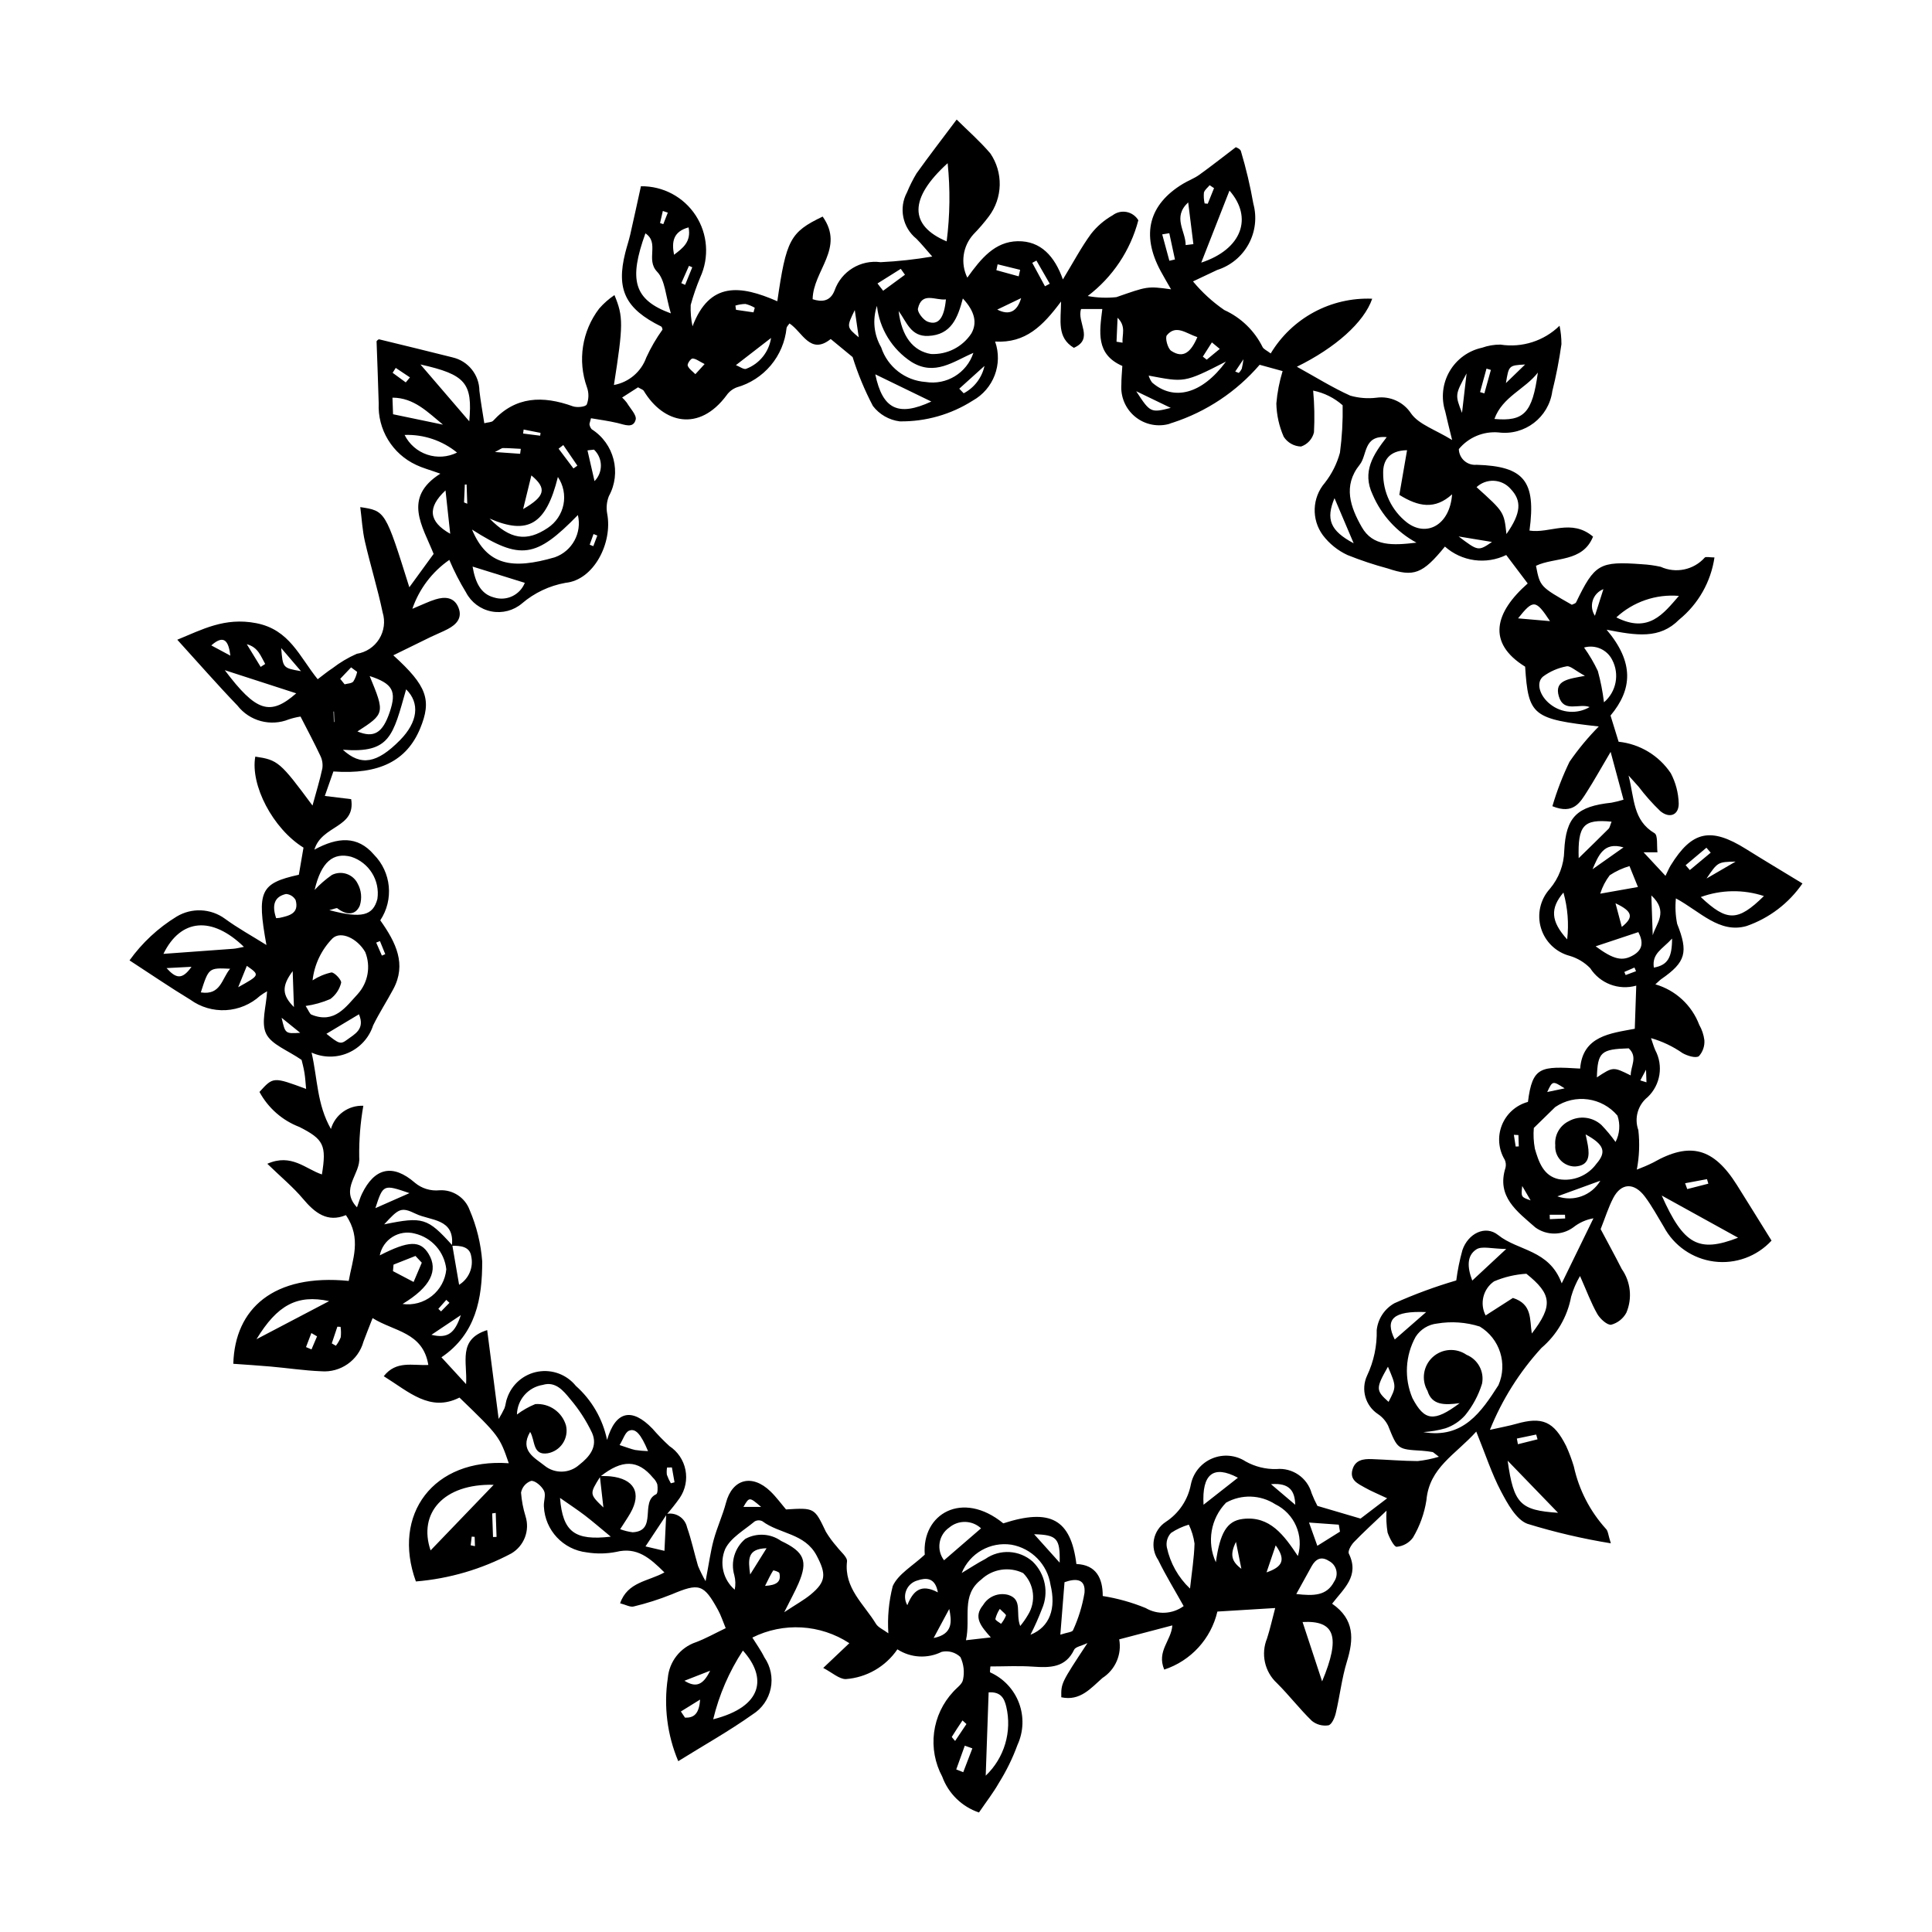 <?xml version="1.0" encoding="UTF-8"?>
<!-- The Best Svg Icon site in the world: iconSvg.co, Visit us! https://iconsvg.co -->
<svg fill="#000000" width="800px" height="800px" version="1.1" viewBox="144 144 512 512" xmlns="http://www.w3.org/2000/svg">
 <path d="m214.85 452.41c6.402-2.832 10.172 1.426 14.461 2.828 1.266-7.762 0.461-9.312-5.953-12.574-4.527-1.727-8.289-5.023-10.594-9.289 3.648-4.027 3.648-4.027 12.359-0.801-0.152-1.547-0.219-2.953-0.449-4.336-0.23-1.398-0.617-2.777-0.75-3.352-3.66-2.539-7.981-4.059-9.383-6.926-1.426-2.91 0.023-7.152 0.238-11.258-0.645 0.359-1.262 0.758-1.852 1.195-2.496 2.269-5.695 3.613-9.062 3.801-3.367 0.188-6.695-0.789-9.426-2.769-5.297-3.207-10.414-6.715-16.113-10.418 3.34-4.66 7.582-8.605 12.473-11.602 3.988-2.41 9.039-2.191 12.809 0.562 3.402 2.492 7.125 4.535 11 6.965-2.59-14.289-1.641-16.355 8.59-18.621l1.23-7.184c-8.141-5.047-14.133-16.609-12.773-24.121 5.981 0.879 6.606 1.402 15.16 12.969 0.988-3.633 1.945-6.719 2.617-9.871h-0.004c0.16-1.148-0.031-2.312-0.547-3.348-1.598-3.402-3.379-6.723-5.238-10.363h-0.004c-1.043 0.16-2.074 0.406-3.078 0.738-4.856 1.965-10.422 0.473-13.641-3.66-5.277-5.481-10.285-11.223-15.938-17.441 6.516-2.652 12.516-6.019 20.926-4.387 8.836 1.715 11.438 8.859 16.281 14.855 1.426-1.07 2.613-2.062 3.906-2.902v0.004c1.984-1.535 4.152-2.828 6.453-3.84 2.453-0.383 4.617-1.809 5.93-3.91 1.316-2.102 1.656-4.672 0.93-7.043-1.32-6.312-3.254-12.516-4.699-18.809-0.672-2.914-0.82-5.93-1.234-9.113 6.652 0.996 6.652 0.996 13.004 21.242 2.328-3.195 4.309-5.918 6.438-8.84-2.898-7.32-8.328-14.859 1.781-21.262-2.984-1.066-4.777-1.531-6.422-2.328v-0.004c-3.086-1.43-5.672-3.742-7.438-6.648-1.766-2.906-2.629-6.269-2.477-9.664-0.148-5.391-0.367-10.785-0.566-16.457 0.004-0.004 0.426-0.562 0.719-0.492 6.473 1.547 12.934 3.168 19.398 4.769l-0.004 0.004c4.152 0.941 7.106 4.617 7.141 8.875 0.332 2.805 0.84 5.594 1.297 8.574 1.066-0.277 1.961-0.23 2.344-0.652 5.941-6.488 13.137-6.707 21.117-3.836 1.113 0.402 3.402 0.156 3.695-0.488v0.004c0.562-1.465 0.578-3.082 0.047-4.555-2.531-7.055-1.312-14.906 3.242-20.859 1.188-1.359 2.547-2.562 4.047-3.57 2.383 5.723 2.344 7.91-0.141 23.824 3.953-0.719 7.227-3.496 8.578-7.281 1.191-2.602 2.633-5.078 4.301-7.402-0.012-0.031-0.078-0.684-0.379-0.832-9.465-4.676-11.957-9.785-9.48-19.578 0.402-1.598 0.938-3.164 1.305-4.769 0.961-4.203 1.867-8.426 2.832-12.805h-0.004c5.848-0.086 11.328 2.832 14.52 7.734 3.191 4.898 3.644 11.09 1.203 16.402-1 2.383-1.844 4.828-2.527 7.32-0.078 1.902 0.082 3.805 0.48 5.664 4.508-11.895 12.652-10.949 22.473-6.644 2.359-16.297 3.387-18.309 12.016-22.441 5.949 8.371-2.547 14.305-2.656 21.902 2.406 0.781 4.676 0.629 5.82-2.332v0.004c1.781-5.07 6.875-8.195 12.203-7.488 4.582-0.223 9.152-0.723 13.676-1.496-1.59-1.797-2.82-3.328-4.195-4.715-3.688-2.969-4.734-8.145-2.488-12.312 0.715-1.727 1.555-3.398 2.516-5.004 3.359-4.699 6.891-9.27 10.637-14.27 2.871 2.852 6.141 5.707 8.922 8.969l0.004 0.004c1.684 2.473 2.551 5.406 2.484 8.398-0.07 2.992-1.074 5.887-2.867 8.277-1.266 1.68-2.637 3.277-4.109 4.781-2.836 3.133-3.473 7.68-1.609 11.469 3.676-5.156 7.336-9.543 13.34-9.656 6.16-0.117 9.816 4.031 11.988 10.125 2.797-4.602 4.863-8.52 7.445-12.051 1.574-2.012 3.527-3.695 5.75-4.953 1.051-0.801 2.394-1.117 3.695-0.863 1.297 0.254 2.426 1.047 3.102 2.188-2.098 8.008-6.82 15.078-13.414 20.078 2.508 0.469 5.066 0.566 7.606 0.293 8.16-2.828 8.113-2.957 14.477-2.07-1.062-1.863-1.953-3.352-2.773-4.875-5.18-9.633-3.141-17.605 5.926-23.086 1.402-0.848 2.988-1.426 4.309-2.371 3.121-2.238 6.137-4.625 9.699-7.332 0.02 0.016 1.191 0.422 1.363 1.062l-0.004 0.004c1.367 4.574 2.465 9.223 3.293 13.926 0.977 3.594 0.523 7.426-1.266 10.695-1.785 3.269-4.762 5.723-8.316 6.848-1.867 0.875-3.727 1.762-6.414 3.031 2.398 2.898 5.191 5.449 8.293 7.586 4.418 2.004 8.004 5.477 10.152 9.824 0.281 0.551 1.066 0.859 2.148 1.68 2.769-4.609 6.727-8.387 11.461-10.941 4.734-2.551 10.066-3.781 15.438-3.559-2.16 6.273-9.758 13.012-19.965 18.023 4.953 2.734 9.422 5.535 14.172 7.672v-0.004c2.254 0.641 4.617 0.824 6.941 0.539 3.59-0.488 7.141 1.125 9.133 4.152 2.055 2.945 6.438 4.309 10.895 7.059-0.855-3.539-1.387-5.547-1.824-7.57v-0.004c-1.133-3.539-0.719-7.391 1.141-10.605 1.859-3.219 4.992-5.5 8.621-6.281 1.566-0.555 3.215-0.836 4.871-0.824 5.719 0.895 11.523-0.957 15.664-5 0.336 1.605 0.504 3.242 0.5 4.883-0.59 4.199-1.395 8.363-2.422 12.477-0.945 6.926-7.293 11.797-14.227 10.918-4.027-0.355-7.973 1.293-10.543 4.414 0.031 1.195 0.559 2.32 1.453 3.109 0.898 0.789 2.086 1.168 3.273 1.047 12.59 0.398 15.77 4.316 14 17.438 5.383 0.84 11.074-3.262 16.844 1.602-2.769 6.887-10.164 5.367-15.121 7.727 1.059 5.523 1.059 5.523 9.5 10.328 0.383-0.207 0.969-0.312 1.125-0.637 4.918-10.176 6.188-10.934 17.461-10.102v0.004c1.672 0.086 3.336 0.316 4.969 0.68 4.004 1.824 8.723 0.836 11.66-2.438 0.262-0.328 1.281-0.043 2.582-0.043-0.949 6.465-4.285 12.344-9.352 16.469-5.18 5.246-11.367 4.219-19.227 2.68 7.356 8.707 6.809 15.836 1.035 22.75 0.703 2.281 1.395 4.523 2.141 6.938h-0.004c5.617 0.59 10.68 3.644 13.824 8.332 1.309 2.481 2.031 5.223 2.109 8.027 0.035 3.09-2.43 4.062-4.891 2.019v-0.004c-2.078-1.996-3.996-4.156-5.738-6.457-0.621-0.715-1.262-1.41-2.66-2.965 1.578 6.203 1.133 11.879 6.898 15.301 0.906 0.539 0.539 3.309 0.762 5.047h-3.68c1.934 2.078 3.805 4.09 5.805 6.242 0.562-1.137 0.902-1.996 1.379-2.769 5.652-9.164 10.605-10.207 19.988-4.328 4.672 2.926 9.41 5.746 14.934 9.113l0.004-0.004c-3.613 5.25-8.812 9.207-14.832 11.293-7.176 2.047-12.289-3.859-18.715-7.332-0.223 2.254-0.113 4.523 0.332 6.742 2.973 7.488 2.348 10.121-4.195 14.641-0.379 0.262-0.695 0.609-1.578 1.395 5.352 1.551 9.66 5.531 11.629 10.738 0.715 1.25 1.18 2.629 1.359 4.059 0.113 1.555-0.414 3.09-1.457 4.25-0.879 0.586-3.039-0.102-4.316-0.812-2.551-1.777-5.375-3.125-8.363-3.981 0.367 1.059 0.668 2.141 1.113 3.164v0.004c2.211 4.133 1.391 9.23-2.004 12.461-2.609 2.086-3.602 5.602-2.473 8.746 0.395 3.488 0.258 7.019-0.402 10.473 1.477-0.551 2.922-1.176 4.332-1.875 9.77-5.559 16-3.91 22.207 5.973 3.035 4.832 6.035 9.688 9.16 14.711h0.004c-3.879 4.211-9.562 6.281-15.238 5.547-5.68-0.734-10.648-4.176-13.332-9.234-1.633-2.684-3.121-5.477-5.004-7.981-2.856-3.797-6.277-3.633-8.375 0.383-1.293 2.477-2.129 5.203-3.34 8.246 1.793 3.379 3.75 6.945 5.59 10.566 2.379 3.391 2.844 7.773 1.223 11.586-0.844 1.566-2.293 2.715-4.012 3.18-1.051 0.164-2.949-1.555-3.691-2.856-1.641-2.879-2.785-6.023-4.578-10.055h0.004c-1.02 1.723-1.812 3.566-2.359 5.492-0.992 5.293-3.769 10.082-7.867 13.574-5.812 6.359-10.441 13.715-13.66 21.707 3.125-0.707 5.07-1.047 6.953-1.586 6.922-1.98 9.969-0.691 13.281 5.918h-0.004c0.793 1.746 1.465 3.543 2.016 5.375 1.34 6.152 4.269 11.844 8.492 16.512 0.594 0.539 0.613 1.707 1.316 3.848h0.004c-7.488-1.215-14.883-2.941-22.129-5.176-2.977-1.113-5.281-5.371-7.008-8.641-2.438-4.629-4.055-9.668-6.535-15.793-5.535 6.152-12.441 9.508-13.211 18.199-0.543 3.492-1.754 6.852-3.559 9.891-1.02 1.402-2.598 2.293-4.324 2.438-0.66 0.062-1.914-2.336-2.402-3.769h-0.004c-0.309-1.914-0.406-3.859-0.281-5.797-3.519 3.359-6.176 5.758-8.645 8.332-0.746 0.781-1.668 2.375-1.336 3.055 2.891 5.918-1.352 9.242-4.438 13.262 6.008 4.156 5.742 9.43 3.926 15.32-1.367 4.43-1.875 9.141-2.953 13.68-0.293 1.23-1.078 3.055-1.965 3.234-1.559 0.238-3.141-0.188-4.367-1.176-3.262-3.16-6.047-6.812-9.273-10.016-3.258-3.008-4.301-7.727-2.617-11.828 0.789-2.438 1.34-4.957 2.164-8.066l-15.324 0.934 0.004 0.004c-1.695 7.231-7.031 13.055-14.086 15.375-2.066-4.934 1.891-7.672 2.148-11.711-4.59 1.207-9.078 2.387-14.078 3.699 0.73 4-1.027 8.043-4.449 10.238-3.039 2.664-5.887 6.199-10.902 5.109-0.051-3.762-0.051-3.762 6.938-14.367-1.66 0.789-3.172 0.996-3.539 1.77-2.266 4.758-6.344 4.801-10.844 4.484-3.781-0.266-7.578-0.055-11.348-0.055-0.023 0.762-0.203 1.469-0.023 1.582v0.004c3.516 1.578 6.254 4.496 7.609 8.102 1.352 3.609 1.207 7.606-0.402 11.109-1.285 3.516-2.938 6.887-4.922 10.059-1.48 2.613-3.344 4.996-5.285 7.848-4.519-1.527-8.105-5.027-9.738-9.512-1.922-3.582-2.676-7.676-2.156-11.711 0.523-4.031 2.297-7.797 5.07-10.77 0.922-1.055 2.418-2.016 2.594-3.215h0.004c0.434-2.019 0.191-4.121-0.695-5.988-1.316-1.262-3.176-1.781-4.957-1.379-3.754 1.871-8.219 1.617-11.738-0.668-3.121 4.582-8.168 7.488-13.695 7.891-1.77-0.012-3.59-1.727-5.961-2.957 2.578-2.445 4.477-4.246 6.918-6.559-7.691-5.035-17.48-5.602-25.703-1.488 0.992 1.613 2.266 3.359 3.203 5.266v-0.004c1.652 2.398 2.254 5.367 1.664 8.215-0.59 2.852-2.32 5.336-4.789 6.879-6.203 4.41-12.895 8.152-19.715 12.398-2.926-6.941-3.883-14.551-2.769-22 0.367-4.356 3.269-8.086 7.402-9.508 2.594-0.957 5.016-2.34 7.945-3.738-0.781-1.875-1.258-3.406-2.019-4.789-3.832-6.973-5.004-7.25-12.391-4.133l-0.004-0.004c-3.246 1.301-6.578 2.363-9.98 3.176-0.91 0.234-2.094-0.461-3.59-0.844 1.98-5.699 7.43-5.793 11.742-8.18-3.918-3.906-7.301-6.797-12.77-5.441-2.574 0.508-5.219 0.551-7.809 0.129-6.246-0.715-11.055-5.844-11.363-12.125-0.109-1.414 0.59-3.066 0.031-4.195-0.594-1.207-2.32-2.715-3.394-2.633h-0.004c-1.387 0.477-2.414 1.66-2.691 3.106 0.16 2.133 0.562 4.242 1.195 6.289 1.188 3.758-0.371 7.836-3.766 9.84-7.84 4.168-16.445 6.695-25.293 7.422-6.438-17.711 4.586-32.742 24.617-31.328-2.422-7.066-2.606-7.309-13.07-17.402-7.793 3.941-13.398-1.52-20.062-5.664 3.305-4.207 7.598-2.773 11.812-2.977-1.43-8.754-9.113-8.852-14.77-12.422-0.926 2.383-1.703 4.297-2.418 6.231v0.004c-1.371 4.977-6.09 8.273-11.234 7.856-4.469-0.184-8.93-0.859-13.398-1.254-3.289-0.293-6.586-0.488-9.863-0.727 0.398-14.633 10.68-23.926 30.586-21.965 0.973-5.637 3.512-11.203-0.746-17.43-4.867 2.008-8.199-0.543-11.371-4.328-2.586-3.082-5.746-5.688-9.445-9.273zm49.023 21.621c0.574 3.348 1.148 6.691 1.797 10.453h-0.004c2.582-1.582 3.871-4.633 3.207-7.586-0.398-2.594-2.894-2.801-5.121-2.742 0.84-7.305-5.715-6.621-9.539-8.477-3.969-1.926-4.562-1.363-8.402 2.789 10.266-2.106 11.484-1.727 18.062 5.562zm39.086 61.129c0.945 0.027 1.895-0.008 2.832 0.09 6.293 0.664 8.316 4.391 5.269 9.727-0.75 1.312-1.613 2.555-2.707 4.273 1.066 0.402 2.18 0.68 3.312 0.82 6.641-0.34 1.879-8.09 6.227-10.078 0.445-0.203 0.434-1.727 0.305-2.602-0.23-0.672-0.621-1.277-1.141-1.766-3.981-4.824-8.164-4.922-13.957-0.336-2.91 4.633-2.91 4.633 0.809 8.211-0.281-2.477-0.617-5.41-0.949-8.34zm17.598 10.059v-0.004c1.203-0.262 2.461-0.039 3.496 0.629 1.035 0.664 1.766 1.715 2.023 2.918 1.18 3.348 1.906 6.836 2.91 10.238 0.582 1.387 1.25 2.731 2 4.027 0.898-4.695 1.316-7.875 2.141-10.93 0.902-3.336 2.383-6.496 3.262-9.836 1.664-6.309 6.891-7.758 11.789-3.031 1.547 1.492 2.824 3.262 4.121 4.785 7.59-0.461 7.531-0.438 10.562 5.902v0.004c0.844 1.406 1.816 2.727 2.902 3.953 0.965 1.309 2.836 2.769 2.703 3.922-0.824 7.086 4.516 11.324 7.672 16.539 0.586 0.965 1.918 1.496 3.285 2.508v0.004c-0.277-4.211 0.117-8.441 1.164-12.531 1.469-3.211 5.254-5.301 8.484-8.316-0.832-10.824 9.969-17.164 20.812-8.297 12.441-4.035 17.895-1.121 19.371 10.777 5.269 0.207 6.996 3.801 6.981 8.477h-0.004c3.898 0.621 7.715 1.688 11.367 3.184 3.16 1.855 7.121 1.652 10.082-0.508-2.375-4.262-4.758-8.129-6.727-12.184v-0.004c-1.102-1.598-1.516-3.57-1.141-5.477 0.371-1.902 1.496-3.578 3.117-4.644 3.484-2.269 5.891-5.859 6.664-9.945 0.629-3.086 2.746-5.66 5.652-6.875 2.906-1.219 6.227-0.918 8.867 0.797 2.477 1.383 5.277 2.078 8.113 2.016 4.269-0.426 8.227 2.281 9.375 6.418 0.441 1.145 0.953 2.262 1.531 3.344 3.969 1.168 7.375 2.172 11.426 3.363 1.922-1.465 4.254-3.246 7.051-5.379-2.527-1.199-4.262-1.895-5.871-2.812-1.844-1.051-4.129-1.977-3.316-4.812 0.734-2.555 2.883-2.84 5.106-2.762 4.047 0.145 8.098 0.5 12.141 0.523v0.004c1.914-0.207 3.809-0.59 5.652-1.148-1.309-0.98-1.488-1.223-1.695-1.258l-0.004 0.004c-0.926-0.16-1.859-0.277-2.801-0.344-6.508-0.379-6.434-0.398-8.949-6.609h0.004c-0.609-1.258-1.547-2.332-2.711-3.106-3.34-2.215-4.562-6.535-2.883-10.172 1.789-3.769 2.668-7.91 2.562-12.082 0.324-3 2.078-5.656 4.711-7.129 5.316-2.379 10.785-4.394 16.371-6.031 0.348-2.715 0.895-5.402 1.629-8.035 1.477-4.375 6.066-6.734 9.473-3.992 5.293 4.262 13.512 3.797 16.844 12.801 3.262-6.684 5.836-11.961 8.41-17.242-1.957 0.34-3.797 1.172-5.348 2.406-2.984 2.172-7.023 2.188-10.023 0.039-4.801-4.223-10.387-8.133-7.934-15.848v-0.004c0.168-0.703 0.098-1.441-0.199-2.102-1.68-2.777-1.957-6.188-0.75-9.199 1.207-3.016 3.762-5.289 6.894-6.137 1.188-9.465 3.406-9.461 13.836-8.832 0.672-8.695 8.113-9.344 14.477-10.551 0.145-4.258 0.262-7.66 0.391-11.43-4.641 1.312-9.59-0.562-12.195-4.613-1.492-1.535-3.352-2.66-5.406-3.269-3.668-0.957-6.57-3.758-7.652-7.391-1.086-3.629-0.195-7.566 2.352-10.375 2.383-2.82 3.731-6.367 3.816-10.059 0.434-9.062 3.438-11.797 12.52-12.777 1.078-0.199 2.144-0.465 3.191-0.793l-3.418-12.672c-2.703 4.574-4.375 7.602-6.234 10.504-1.84 2.871-3.578 6.18-9.195 3.898h-0.004c1.188-4.047 2.703-7.988 4.543-11.785 2.305-3.336 4.898-6.465 7.75-9.348-17.559-1.969-18.672-2.875-19.516-15.848-10.266-6.359-7.996-14.414 0.68-22.051-1.812-2.398-3.648-4.828-5.695-7.543v0.004c-2.625 1.277-5.57 1.746-8.461 1.348-2.891-0.398-5.602-1.648-7.781-3.586-5.926 7.277-8.238 8.117-15.129 5.805-3.629-0.969-7.199-2.16-10.688-3.559-2.574-1.191-4.816-2.996-6.531-5.258-3.082-4.188-2.859-9.949 0.531-13.887 1.848-2.363 3.203-5.074 3.996-7.969 0.555-4.168 0.793-8.375 0.715-12.578-2.215-1.965-4.914-3.305-7.816-3.887 0.34 3.672 0.41 7.367 0.219 11.051-0.414 1.762-1.707 3.188-3.422 3.769-1.863-0.051-3.582-1.02-4.594-2.582-1.227-2.789-1.891-5.789-1.957-8.832 0.25-2.91 0.805-5.785 1.66-8.578l-6.082-1.672v-0.004c-6.133 7.129-14.105 12.438-23.043 15.348-0.457 0.105-0.883 0.355-1.344 0.43v0.004c-3.102 0.715-6.356-0.082-8.773-2.148-2.422-2.066-3.715-5.156-3.492-8.328-0.012-1.625 0.16-3.242 0.258-4.992-7.106-3.102-6.047-9.016-5.305-15.09h-5.625c-1.199 3.504 3.496 7.887-1.914 10.289-4.562-2.746-3.422-7.203-3.394-12.277-4.852 6.508-9.406 11.066-17.473 10.617 2.098 5.973-0.414 12.582-5.945 15.656-5.769 3.676-12.484 5.582-19.324 5.492-2.824-0.352-5.391-1.82-7.121-4.082-2.18-4.148-3.981-8.488-5.379-12.961-1.281-1.055-3.449-2.84-5.805-4.785-5.422 4.356-7.496-1.875-10.922-4.125-0.301 0.453-0.707 0.805-0.785 1.227l0.004 0.004c-0.371 3.637-1.828 7.082-4.18 9.883-2.356 2.801-5.492 4.828-9.012 5.824-1.082 0.406-2.016 1.125-2.68 2.07-7.297 9.867-16.785 7.473-21.961-1.137-0.207-0.344-0.762-0.488-1.523-0.945l-4.215 2.707v-0.004c0.445 0.414 0.855 0.867 1.227 1.352 0.883 1.504 2.668 3.309 2.363 4.5-0.617 2.422-2.934 1.348-4.812 0.902-2.371-0.562-4.793-0.871-7.031-1.262-0.301 1.215-0.453 1.469-0.395 1.664v-0.004c0.074 0.465 0.273 0.898 0.582 1.254 5.953 3.785 7.945 11.543 4.551 17.727-0.582 1.484-0.738 3.102-0.445 4.664 1.48 7.742-3.566 17.613-11.062 18.312l0.004 0.004c-4.254 0.762-8.227 2.641-11.516 5.449-2.242 1.906-5.231 2.688-8.121 2.121-2.891-0.566-5.363-2.422-6.719-5.035-1.684-2.758-3.164-5.641-4.422-8.617-4.566 3.164-7.996 7.707-9.797 12.961 2.742-1.129 4.398-1.969 6.152-2.5 2.434-0.742 4.914-0.656 6.059 2.168 1.121 2.769-0.559 4.504-2.809 5.691-1.449 0.766-2.988 1.359-4.469 2.074-3.266 1.582-6.516 3.188-9.984 4.891 8.949 8.113 10.242 11.855 7.098 19.434-3.543 8.527-10.852 12.223-22.973 11.352-0.707 2.016-1.457 4.152-2.273 6.488l6.984 0.852c1.254 7.715-7.762 6.793-9.754 13.379 6.215-3.375 11.449-3.719 15.777 1.305h-0.004c4.621 4.672 5.328 11.949 1.691 17.422 4.234 5.957 6.965 11.66 3.469 18.207-1.73 3.242-3.742 6.336-5.359 9.633-1.047 3.238-3.426 5.879-6.543 7.254-3.113 1.379-6.668 1.359-9.77-0.043 1.617 7.07 1.402 13.695 5.125 20.242h0.004c1.102-3.785 4.652-6.32 8.586-6.144-0.793 4.492-1.156 9.051-1.09 13.613 0.465 4.469-5.262 8.352-0.59 13.301 0.504-1.391 0.809-2.535 1.312-3.578 3.324-6.871 8.129-8.066 14.043-2.934v0.004c1.82 1.516 4.172 2.234 6.527 1.988 3.516-0.199 6.75 1.918 7.969 5.223 1.852 4.316 2.977 8.914 3.332 13.598 0.023 9.773-1.625 19.242-10.801 25.441 2.066 2.254 3.918 4.269 6.527 7.109 0.391-5.828-2.285-11.828 5.59-14.32 1.031 7.977 1.98 15.34 3.043 23.543l-0.004 0.004c0.574-0.918 1.094-1.875 1.555-2.856 0.328-0.871 0.355-1.875 0.719-2.727 1.25-3.629 4.371-6.289 8.148-6.953 3.781-0.66 7.621 0.781 10.031 3.766 4.234 3.762 7.137 8.789 8.281 14.336 2.231-7.684 6.566-8.664 12.035-2.988 1.41 1.625 2.91 3.168 4.496 4.621 2.199 1.445 3.727 3.715 4.238 6.297 0.512 2.582-0.031 5.262-1.512 7.438-1.074 1.516-2.227 2.977-3.457 4.367-1.746 2.633-3.492 5.262-5.621 8.477l5.027 1.176zm210.28-29.371c-4.102 0.57-7.371 0.539-8.52-3.219l0.004-0.004c-1.711-2.922-1.16-6.633 1.316-8.938 2.481-2.301 6.223-2.574 9.008-0.652 3.035 1.238 4.758 4.461 4.106 7.672-0.941 3.055-2.465 5.898-4.488 8.371-1.406 1.578-3.199 2.762-5.199 3.438-1.914 0.543-3.883 0.879-5.867 1.004 10.559 1.84 15.402-5.414 19.914-12.445v-0.004c2.469-5.684 0.355-12.312-4.949-15.52-3.637-1.156-7.5-1.434-11.266-0.805-2.348 0.238-4.457 1.531-5.734 3.516-2.769 5.004-3.082 11-0.848 16.262 3.156 6.004 5.668 6.461 12.523 1.32zm19.637-72.922 0.004-0.008c-0.156 1.84-0.059 3.691 0.281 5.508 0.996 3.43 2.25 7.215 6.344 8.07h0.004c3.82 0.645 7.676-0.934 9.949-4.07 2.769-3.18 2.055-5.121-2.852-7.801 0.23 1.105 0.445 2.008 0.598 2.922 0.48 2.871 0.254 5.379-3.402 5.582v0.004c-1.461 0.004-2.856-0.602-3.852-1.672-0.996-1.07-1.496-2.504-1.387-3.961-0.246-2.66 1.176-5.199 3.574-6.375 2.801-1.562 6.285-1.156 8.656 1.004 1.355 1.406 2.606 2.914 3.742 4.504 1.117-2.156 1.301-4.684 0.508-6.981-4.106-4.867-11.223-5.848-16.492-2.273-1.711 1.66-3.414 3.336-5.672 5.539zm-269.48 75.938c1.492-1.129 3.125-2.059 4.856-2.762 3.723-0.273 7.129 2.106 8.152 5.695 0.367 1.617 0.062 3.312-0.852 4.699-0.914 1.387-2.352 2.336-3.984 2.637-4.121 0.645-3.285-3.414-4.676-5.656-2.891 4.926 1.238 6.875 3.777 8.902h-0.004c2.703 2.231 6.633 2.148 9.242-0.191 2.707-2.106 5-4.832 3.391-8.477-1.539-3.242-3.5-6.266-5.832-8.992-1.766-2.168-3.859-4.727-7.223-3.707-3.879 0.621-6.762 3.922-6.848 7.852zm-55.996-108.27c0.812 1.234 1.066 2.113 1.574 2.316 6.106 2.449 9.043-2.039 12.285-5.535h-0.004c2.695-3.019 3.445-7.305 1.941-11.059-2.113-3.648-6.461-5.684-8.656-3.648-2.965 3.016-4.832 6.938-5.305 11.137 1.527-0.992 3.223-1.703 5-2.098 0.875-0.008 2.746 2.078 2.57 2.75-0.422 1.723-1.438 3.246-2.867 4.301-2.086 0.902-4.289 1.52-6.539 1.836zm126.83 160.66c3.285-2.172 5.269-3.25 6.981-4.66 4.152-3.414 4.188-5.473 1.594-10.371-3.133-5.922-9.809-5.672-14.352-9.07h0.008c-0.648-0.336-1.422-0.32-2.059 0.035-2.75 2.309-6.312 4.273-7.805 7.289-1.602 3.769-0.586 8.137 2.512 10.812 0.258-1.273 0.219-2.59-0.109-3.848-1.023-3.5 0.117-7.273 2.91-9.617 3.008-1.652 6.695-1.441 9.496 0.543 6.152 2.91 7.168 5.305 4.602 11.27-0.891 2.07-1.992 4.039-3.777 7.617zm136.12-14.891c1.641-5.434-0.906-11.254-6.008-13.734-3.938-2.535-8.949-2.688-13.031-0.398-4.07 4.203-5.141 10.473-2.695 15.785 1.09-7.695 2.859-10.949 7.125-11.477 7.215-0.891 10.969 4.367 14.609 9.824zm-73.582 18.547c0.766-0.922 1.453-1.906 2.055-2.941 2.211-3.539 1.68-8.141-1.277-11.082-3.695-1.801-8.121-1.121-11.102 1.707-5.453 4.18-2.738 10.152-4.055 16.086l6.586-0.75c-2.598-2.941-4.723-5.34-2.043-8.57 1.379-2.297 4.117-3.394 6.699-2.684 3.898 1.25 1.816 4.887 3.137 8.234zm105.01-287.1c-5.195-2.809-9.285-7.293-11.609-12.723-2.887-6.086 0.168-10.645 3.727-15.238-6.258-0.559-5.102 4.75-7.164 7.309-4.527 5.621-2.426 11.293 0.547 16.52 2.918 5.144 8.145 4.887 14.5 4.133zm-4.539-12.66 2.047-11.84c-4.988 0.078-6.375 2.992-6.332 6.008v-0.004c-0.066 5.113 2.25 9.965 6.266 13.125 5.223 4.031 11.418 0.699 12-7.438-4.539 4.117-8.906 3.305-13.98 0.148zm30.102 212.82c5.199 1.66 4.398 5.723 5.008 9.422 5.672-7.387 5.312-10.422-1.449-15.836h0.004c-2.953 0.18-5.852 0.863-8.57 2.023-2.906 2.023-3.856 5.887-2.227 9.027zm-168.54-262.91c-1.223 3.648-0.816 7.648 1.113 10.98 1.691 5.168 6.34 8.801 11.762 9.188 5.547 0.906 10.93-2.363 12.68-7.707-5.285 2.25-10.207 6.223-16.406 2.391-5.117-3.332-8.477-8.781-9.148-14.852zm5.746 1.359c0.797 6.75 3.824 10.605 8.57 11.398 4.281 0.207 8.348-1.863 10.703-5.441 1.594-2.809 0.938-5.844-2.254-9.277-1.332 5.043-3.016 9.672-9.191 9.926-4.625 0.195-5.668-3.668-7.828-6.606zm-154.77 153.43c1.379-1.484 2.914-2.816 4.578-3.977 1.203-0.605 2.598-0.703 3.879-0.281 1.277 0.426 2.336 1.34 2.938 2.547 1 1.789 1.207 3.918 0.574 5.871-1.137 2.637-3.602 2.535-5.941 0.699-0.199-0.156-0.754 0.152-2.137 0.484 8.633 2.293 11.578 1.461 12.746-2.961 0.727-4.926-2.211-9.652-6.949-11.18-4.75-1.223-7.938 1.312-9.688 8.797zm47.449 157.64c-13.34-0.34-20.062 7.59-16.715 17.383zm120.05-329.52c0.879-6.875 0.969-13.828 0.262-20.723-10.254 9.301-10.258 16.508-0.262 20.723zm-53.996 373.45c-3.652 5.57-6.316 11.734-7.875 18.211 13.223-3.348 14.293-11.105 7.875-18.211zm-71.793-297.08c4.012 9.547 10.648 10.656 21.98 7.34v-0.004c4.578-1.637 7.195-6.453 6.082-11.184-11.109 11.391-15.195 12.062-28.062 3.848zm-60.449 110.59c-8.445-8.203-16.742-7.527-21.328 1.855 6.41-0.461 12.465-0.887 18.52-1.348 0.84-0.062 1.66-0.293 2.809-0.508zm42.047 94.637c2.766 0.387 5.57-0.375 7.762-2.113 2.191-1.738 3.574-4.293 3.828-7.078-0.496-4.617-3.856-8.414-8.375-9.473-1.996-0.527-4.125-0.207-5.879 0.891-1.754 1.094-2.977 2.867-3.379 4.894 7.676-3.93 10.746-4.019 12.953-0.379 2.625 4.332 0.555 8.75-6.91 13.258zm166.4 87.664c5.207-2.09 6.812-7.074 5.309-13.254-0.824-5.394-4.996-9.664-10.371-10.617-5.594-0.836-11.031 2.262-13.16 7.504 2.461-1.473 4.301-2.707 6.262-3.719 3.844-2.703 9.039-2.41 12.555 0.703 3.348 3.262 4.324 8.25 2.457 12.531-0.895 2.34-1.914 4.625-3.051 6.852zm167.29-116.4c5.812 13.062 9.801 15.223 20.234 11.176zm-122.03-247.23c10.812-3.562 13.742-11.938 7.481-19.09-2.394 6.117-4.711 12.023-7.481 19.09zm-140.56 13.453c-1.402-4.617-1.492-8.812-3.633-11.035-3.113-3.227 0.703-7.633-3.109-10.18-4.438 12.305-3.164 17.602 6.746 21.215zm83.441 387.52c4.938-4.695 7.008-11.66 5.445-18.293-0.527-2.215-1.438-3.984-4.672-3.785zm-170.36-271.88c4.758 4.379 9.027 3.664 15.141-2.543 4.734-4.805 5.34-9.824 1.621-13.469-3.508 12.348-4.207 16.98-16.762 16.012zm224.5 222.3c0.469-4.312 1.09-8.105 1.195-11.93-0.238-1.738-0.75-3.434-1.512-5.016-1.672 0.488-3.258 1.227-4.707 2.191-0.965 1.02-1.379 2.438-1.117 3.816 0.891 4.184 3.031 7.996 6.141 10.938zm-185.62-283.57c5.434 5.547 9.812 6.246 15.438 2.469h-0.004c2.152-1.426 3.644-3.656 4.148-6.188 0.5-2.531-0.035-5.16-1.48-7.297-3.113 12.562-7.898 15.473-18.105 11.016zm337.71 100.04c-5.449-1.793-11.34-1.699-16.73 0.262 6.934 6.539 9.789 6.551 16.73-0.262zm-388.95-53.723-18.934-6.133c8.262 10.961 11.957 12.258 18.934 6.133zm366.42-25.82h0.004c-6.082-0.516-12.102 1.551-16.582 5.695 8.551 4.336 12.449-0.945 16.582-5.695zm-45.383 229.18c1.609 11.445 3.324 13.137 13.355 13.809-4.977-5.144-9.168-9.477-13.355-13.809zm-49.168 58.48c5-11.934 3.328-16.188-5.18-15.727 1.613 4.906 3.215 9.77 5.18 15.727zm-238.95-348.99c4.789 5.574 8.723 10.152 12.938 15.059 0.898-10.113-0.918-12.383-12.938-15.059zm287.8 44.941c3.945-5.606 4.094-8.855 1.074-12v-0.004c-1.125-1.27-2.715-2.031-4.406-2.109-1.695-0.082-3.348 0.527-4.59 1.684 7.285 6.57 7.285 6.57 7.922 12.426zm22.047 45.848c-2.762-1.098-6.871 1.645-8.176-2.879-1.227-4.246 2.59-4.566 6.926-5.394-2.629-1.438-3.926-2.727-4.828-2.523v-0.004c-2.269 0.414-4.41 1.344-6.266 2.711-1.961 1.637-0.906 5.164 1.922 7.352 2.988 2.375 7.133 2.668 10.426 0.734zm-174.46-80.965-14.848-7.211c1.934 9.309 6.133 11.25 14.848 7.211zm-121.57 43.738c0.727 4.269 2.195 7.262 5.633 8.172 3.328 1.074 6.914-0.613 8.207-3.863zm-57.273 204.76c6.625-3.473 12.555-6.582 19.258-10.102-8.48-1.82-13.75 1.039-19.258 10.102zm213.03 78.301c1.84-0.617 3.18-0.672 3.371-1.191v-0.004c1.445-3.152 2.469-6.481 3.035-9.902 0.328-3.766-2.293-3.883-5.297-2.816zm-119.14-25.98c-2.801-2.309-4.777-4.035-6.856-5.625-1.945-1.484-3.996-2.828-6.594-4.644 0.719 9.02 3.894 11.391 13.449 10.27zm245.69-308.49c-3.391 4.414-9.391 6.394-11.512 12.289 7.824 0.699 10.059-1.562 11.512-12.289zm-82.66-2.918c-11.207 5.758-11.066 5.465-20.488 3.715h0.004c0.195 0.66 0.504 1.277 0.914 1.832 5.676 4.949 13.172 3.184 19.57-5.547zm18.641 326.61c4.703 0.543 8.078 0.465 10.035-3.297v-0.004c0.613-0.891 0.812-2 0.547-3.047-0.27-1.047-0.973-1.926-1.938-2.418-2.102-1.352-3.535-0.449-4.578 1.402-1.223 2.176-2.418 4.375-4.066 7.363zm-93.344-8.941c3.406-2.945 6.484-5.606 9.801-8.469-2.359-2.191-5.984-2.273-8.445-0.195-1.363 0.945-2.277 2.406-2.531 4.043-0.258 1.637 0.168 3.309 1.176 4.621zm174.88-227.38 0.004 0.004c3.273-2.777 4.18-7.461 2.172-11.258-1.383-2.731-4.508-4.094-7.449-3.254 1.402 1.957 2.625 4.035 3.652 6.215 0.746 2.719 1.289 5.492 1.625 8.297zm-327.1-6.953c4.066 9.824 4.023 9.992-3.246 14.684 4.387 1.816 6.703 0.418 8.574-5.172 1.836-5.484 0.848-7.492-5.328-9.512zm334.19 105.84c-0.02-2.473 1.941-4.898-0.527-7.18-7.391 0.223-8.23 1.004-8.441 7.699 4.312-2.836 4.312-2.836 8.969-0.52zm-9.293-34.215c4.828 3.574 7.121 4.019 10 2.344 2.492-1.453 2.68-3.457 1.32-6.109zm-318.7-141 13.23 2.754c-4.051-3.312-7.656-7.144-13.387-7.152zm223.9 281.83c-6.508-3.461-9.582-0.988-9.113 7.156zm-220.84-276.35c1.223 2.465 3.375 4.34 5.981 5.215 2.606 0.879 5.453 0.684 7.918-0.539-3.914-3.195-8.852-4.856-13.898-4.676zm319.86 102.49c-7.434-0.742-8.977 0.973-8.715 9.668 2.785-2.723 5.383-5.238 7.938-7.797 0.289-0.285 0.348-0.801 0.777-1.867zm6.992 17.312c-0.809-2-1.527-3.773-2.246-5.547l0.004 0.004c-1.859 0.543-3.625 1.363-5.238 2.43-1.117 1.469-1.969 3.121-2.519 4.883zm-183.4-155.72c-2.773 0.328-6.371-2.156-7.406 2.426-0.211 0.934 1.426 3.059 2.598 3.488 2.801 1.035 4.34-0.922 4.812-5.91zm139.49 260.02c2.977-2.769 5.285-4.918 9-8.375-3.809-0.035-6.441-0.844-7.906 0.105-2.516 1.625-2.477 4.641-1.094 8.27zm-72.852-250.02c-3.07-1.027-5.644-3.398-8.074-0.508-0.551 0.656 0.207 3.523 1.148 4.144 3.219 2.121 5.215 0.34 6.926-3.637zm60.633 258.37c-8.75-0.363-11.008 1.875-8.32 7.262 2.527-2.203 5.066-4.422 8.32-7.262zm-259.88-217.75c-4.848 4.531-4.492 8.258 1.246 11.492-0.43-3.977-0.82-7.555-1.246-11.492zm-31.559 144c3.332 2.66 3.727 2.879 5.473 1.578 2-1.492 4.824-2.777 3.148-6.746zm25.273 60.664-1.676-1.789-5.812 2.297-0.148 1.727 5.465 2.871zm246.96-190.65-5.082-11.961c-2.32 5.559-1.195 8.613 5.082 11.961zm-297.75 112.75c-5.668-0.266-5.668-0.266-7.769 6.266 5.316 0.836 5.519-3.633 7.769-6.266zm294.12 149.17-0.316-1.844-7.887-0.562c0.953 2.668 1.492 4.176 2.203 6.164 2.219-1.391 4.109-2.574 6.004-3.758zm-40.895-340.95 2.047-0.25c-0.461-3.688-0.918-7.375-1.379-11.062-4.254 3.969-0.648 7.566-0.668 11.312zm109.9 247.95c-3.797 1.383-7.594 2.766-11.395 4.148h-0.004c4.305 1.516 9.074-0.223 11.395-4.148zm-56.289 49.293c-3.269 5.75-3.238 6.293 0.16 9.316 2.066-4.012 2.102-4.012-0.164-9.316zm47.496-113.24-0.004-0.004c0.48-4.164 0.145-8.379-0.988-12.414-3.523 4.156-3.414 7.574 0.988 12.414zm-306.81 67.242c-6.918-2.379-6.981-2.348-9.031 3.981zm329.48-68.328c0.867-3.07 4.293-6.238-0.367-10.57zm-364.81-4.539c0.305-0.012 0.605-0.039 0.906-0.082 2.543-0.566 5.242-1.141 4.262-4.711-0.523-0.938-1.484-1.547-2.555-1.617-3.062 0.703-3.797 2.898-2.613 6.41zm175.36 178.67c-0.699-4.039-3.219-3.883-5.332-3.18-1.359 0.344-2.477 1.305-3.019 2.598-0.543 1.293-0.445 2.766 0.262 3.977 1.477-3.676 3.527-5.844 8.09-3.394zm-53.516-325.23c0.984 0.379 2.102 1.234 2.719 0.973 3.516-1.332 6.039-4.457 6.594-8.176zm-23.289 287.8c-1.891-4.523-3.324-6.137-5.043-5.406-1.043 0.445-1.496 2.184-2.496 3.797 1.969 0.637 3.023 1.059 4.113 1.305 1.137 0.168 2.281 0.27 3.426 0.305zm-33.102-249.65c5.852-3.394 6.359-5.465 2.184-8.926-0.73 2.973-1.457 5.949-2.184 8.926zm135.42 271.67 6.766 7.535c0.141-6.449-0.695-7.363-6.766-7.535zm156.19-182.02c-5.285-1.574-6.656 2.219-8.203 5.789 2.731-1.93 5.469-3.859 8.203-5.789zm-27.938-60.695 8.461 0.738c-3.805-5.738-4.418-5.812-8.465-0.738zm-244.89-44.715-1.73 0.199 1.867 8.148v0.004c1.105-1.117 1.711-2.633 1.688-4.203-0.027-1.574-0.684-3.066-1.828-4.148zm143.69-15.477c3.691 5.688 3.859 5.758 9.156 4.418zm85.441 38.488c5.203 3.922 5.203 3.922 8.844 1.461zm-312.03 29.578c0.434 5.285 0.434 5.285 5.246 6.125-2.109-2.461-3.676-4.293-5.246-6.125zm104.11-104.23c2.211-1.691 4.613-3.359 3.852-7.254-4.113 1.121-4.512 3.852-3.852 7.254zm72.934 358.87-4.141 7.703c5.266-1.016 4.766-4.574 4.141-7.703zm58.312-364.58-1.875 0.309 1.895 6.992 1.48-0.344zm-231.98 205.08-0.332-9.523c-3.008 4.035-2.789 6.383 0.332 9.523zm365.22-18.152c-2.66 2.887-5.359 3.918-4.832 7.691 3.691-0.648 4.824-2.68 4.836-7.688zm-99.863 150.05c-0.094-3.598-1.465-5.887-6.43-5.461 2.848 2.418 4.637 3.941 6.43 5.461zm-280.13-137.16c5.769-3.215 5.769-3.215 2.293-5.66zm169.42-186.5 1.504 1.93 5.777-4.242-1.109-1.562zm171.63 21.473c-4.32 0.242-4.32 0.242-5.086 4.93zm-177.65-14.426c-2.184 4.508-2.184 4.508 1.051 7.219zm109.12 334.53c4.121-1.418 5.273-3.223 2.43-7.164zm-77.957 46.641-2.008-0.715c-0.754 2.098-1.512 4.199-2.266 6.297l1.855 0.727zm202.27-235.01c-4.742 0.105-4.742 0.105-7.703 4.481 2.949-1.715 5.324-3.098 7.703-4.481zm-71.297-129.37c-3.07 5.664-3.07 5.664-1.211 10.457 0.355-3.082 0.715-6.172 1.211-10.457zm-118.05-19.953-6.328 3.035c3.231 1.656 5.297 0.48 6.328-3.035zm-139.24 321.93-0.934 0.133 0.219 6.258 0.938-0.031zm49.07 52.625 1.094 1.637c2.352 0.074 3.742-0.988 3.996-4.793zm-119.39-279.81c-0.434-3.488-1.461-5.902-5.055-2.711zm203.33-103.71-0.332 1.559 5.918 1.629 0.383-1.719zm-213.63 186.17-6.609 0.344c2.457 2.734 4.113 3.207 6.609-0.344zm148.05 161.04c1.648-2.637 2.852-4.559 4.348-6.953-5.168 0.133-4.883 2.973-4.348 6.953zm-124.17-147.53c0.961 4.234 0.961 4.234 4.926 3.984zm47.5 78.797-7.797 5.215c4.414 1.094 6.231-0.523 7.793-5.215zm302.79-192.39c-1.344 0.52-2.383 1.617-2.82 2.988-0.438 1.375-0.227 2.871 0.57 4.07 0.988-3.094 1.617-5.078 2.25-7.059zm-355.84 20.605 1.199-0.777c-1.176-2.043-1.848-4.434-4.875-5.234zm185.13-73.727 1.18 1.219c2.82-1.484 4.836-4.141 5.508-7.254zm73.332 305.61c-1.633 3.332-1.242 5.129 1.434 7.133-0.512-2.551-0.871-4.34-1.434-7.133zm-146.16 36.801c2.926 1.816 4.887 1.312 6.809-2.66zm20.324-46.07c-3.129-2.68-3.129-2.68-4.691 0zm75.223-323.48 1.266-0.676-3.531-6.137-1.102 0.598zm169.78 153.42 1.113 1.289c1.844-1.535 3.688-3.074 5.531-4.609l-1.133-1.312zm-18.586 10.094 1.668 6.258c3.113-2.477 3.023-4.07-1.664-6.258zm-278.85-121.44-1.242 0.965 3.938 5.238 1.043-0.738c-1.246-1.824-2.492-3.644-3.738-5.465zm50.41-35.164 0.336-1.215v-0.004c-0.77-0.449-1.598-0.789-2.461-1.008-0.906 0.02-1.805 0.168-2.672 0.434l0.168 1.121zm3.066 337.5c3.113-0.184 4.316-1.117 3.797-3.383-0.078-0.344-1.578-0.805-1.645-0.699-0.715 1.117-1.277 2.34-2.152 4.078zm-16.02-323.8c-1.441-0.711-2.336-1.461-3.207-1.461-0.484 0-1.449 1.418-1.273 1.887 0.32 0.871 1.316 1.516 2.031 2.258zm227.91 191.95c-3.195-2.043-3.195-2.043-4.613 0.969zm31.93 25.141 0.566 1.551 5.594-1.434-0.359-1.199zm-190.45 143.32-1.051-0.953c-0.949 1.434-1.922 2.859-2.816 4.328-0.062 0.105 0.414 0.551 0.859 1.109zm138.98-358.86-1.164-0.34c-0.566 2.074-1.133 4.148-1.703 6.223l1.141 0.34c0.574-2.074 1.152-4.148 1.727-6.227zm-73.367-48.168-1.164-0.777c-0.531 0.652-1.332 1.23-1.52 1.98-0.086 0.953-0.023 1.914 0.188 2.848l0.828 0.082zm80.66 250.94-1.203-0.062 0.484 3.109 0.82-0.039zm-294.86-199.46 1.109-1.328-3.766-2.512-0.824 1.297zm-19.609 254.67 1.086 0.629c0.535-0.684 0.969-1.441 1.289-2.25 0.105-0.918 0.09-1.844-0.043-2.758l-0.852-0.047zm95.535-285.18-0.875-0.379c-0.676 1.527-1.355 3.055-2.031 4.586l1.012 0.453c0.629-1.555 1.262-3.109 1.895-4.66zm112.43 19.727 1.59 0.258c-0.145-2.176 1.008-4.305-1.312-6.609zm27.363 1.906-2.09-1.727-2.402 3.777 1.035 0.801zm78.73 288.77 0.281 1.5 5.203-1.301-0.363-1.266zm-223.92 7.652-1.285 0.023c-0.109 0.633-0.129 1.277-0.051 1.914 0.281 0.785 0.633 1.543 1.055 2.262l0.977-0.258zm232.62-66.973 0.039 1.18 4.066-0.188-0.047-0.992zm-285.95 87.605 1.141 0.23-0.086-2.469-0.781-0.055zm278.67-95.215c-0.32 2.922-0.32 2.922 2.227 3.812zm-138.44 112.07c-0.543 0.812-0.938 1.711-1.176 2.656-0.016 0.395 0.969 0.867 1.504 1.301 0.539-0.664 0.98-1.402 1.301-2.191 0.082-0.305-0.793-0.891-1.629-1.766zm-180.94-72.223-1.508-0.879-1.418 3.719 1.453 0.617zm54.746-240.32-0.137 1.062 4.523 0.57 0.094-0.742zm-0.926 6.43 0.176-1.312c-1.57-0.078-3.141-0.199-4.707-0.207-0.391-0.004-0.77 0.355-2.148 1.047zm-14.863 12.883 0.852 0.352-0.176-5.098-0.473 0.016zm204.37-34.684 0.949 0.371c0.32-0.324 0.586-0.699 0.785-1.109 0.195-0.828 0.344-1.668 0.449-2.516zm-152.43-39.348 0.863 0.293 1.195-3.051-1.316-0.445zm-74.227 190.29-0.992 0.395 1.504 3.445 0.898-0.375zm334.01 36.918 1.633 0.504-0.117-3.344zm-344.54-106.42 1.168 1.453c0.781-0.219 1.816-0.211 2.285-0.719h0.004c0.496-0.789 0.844-1.664 1.027-2.578l-1.598-1.195zm66.117-35.543 0.957 0.379 1.062-2.812-1.008-0.398zm-67.793 46.977h0.121l-0.098-2.762-0.121-0.004zm341.98 66.242 0.352 0.824 2.75-1.02-0.418-0.969zm-314.3 89.285 0.719 0.68 2.227-2.285-0.836-0.777z"/>
</svg>